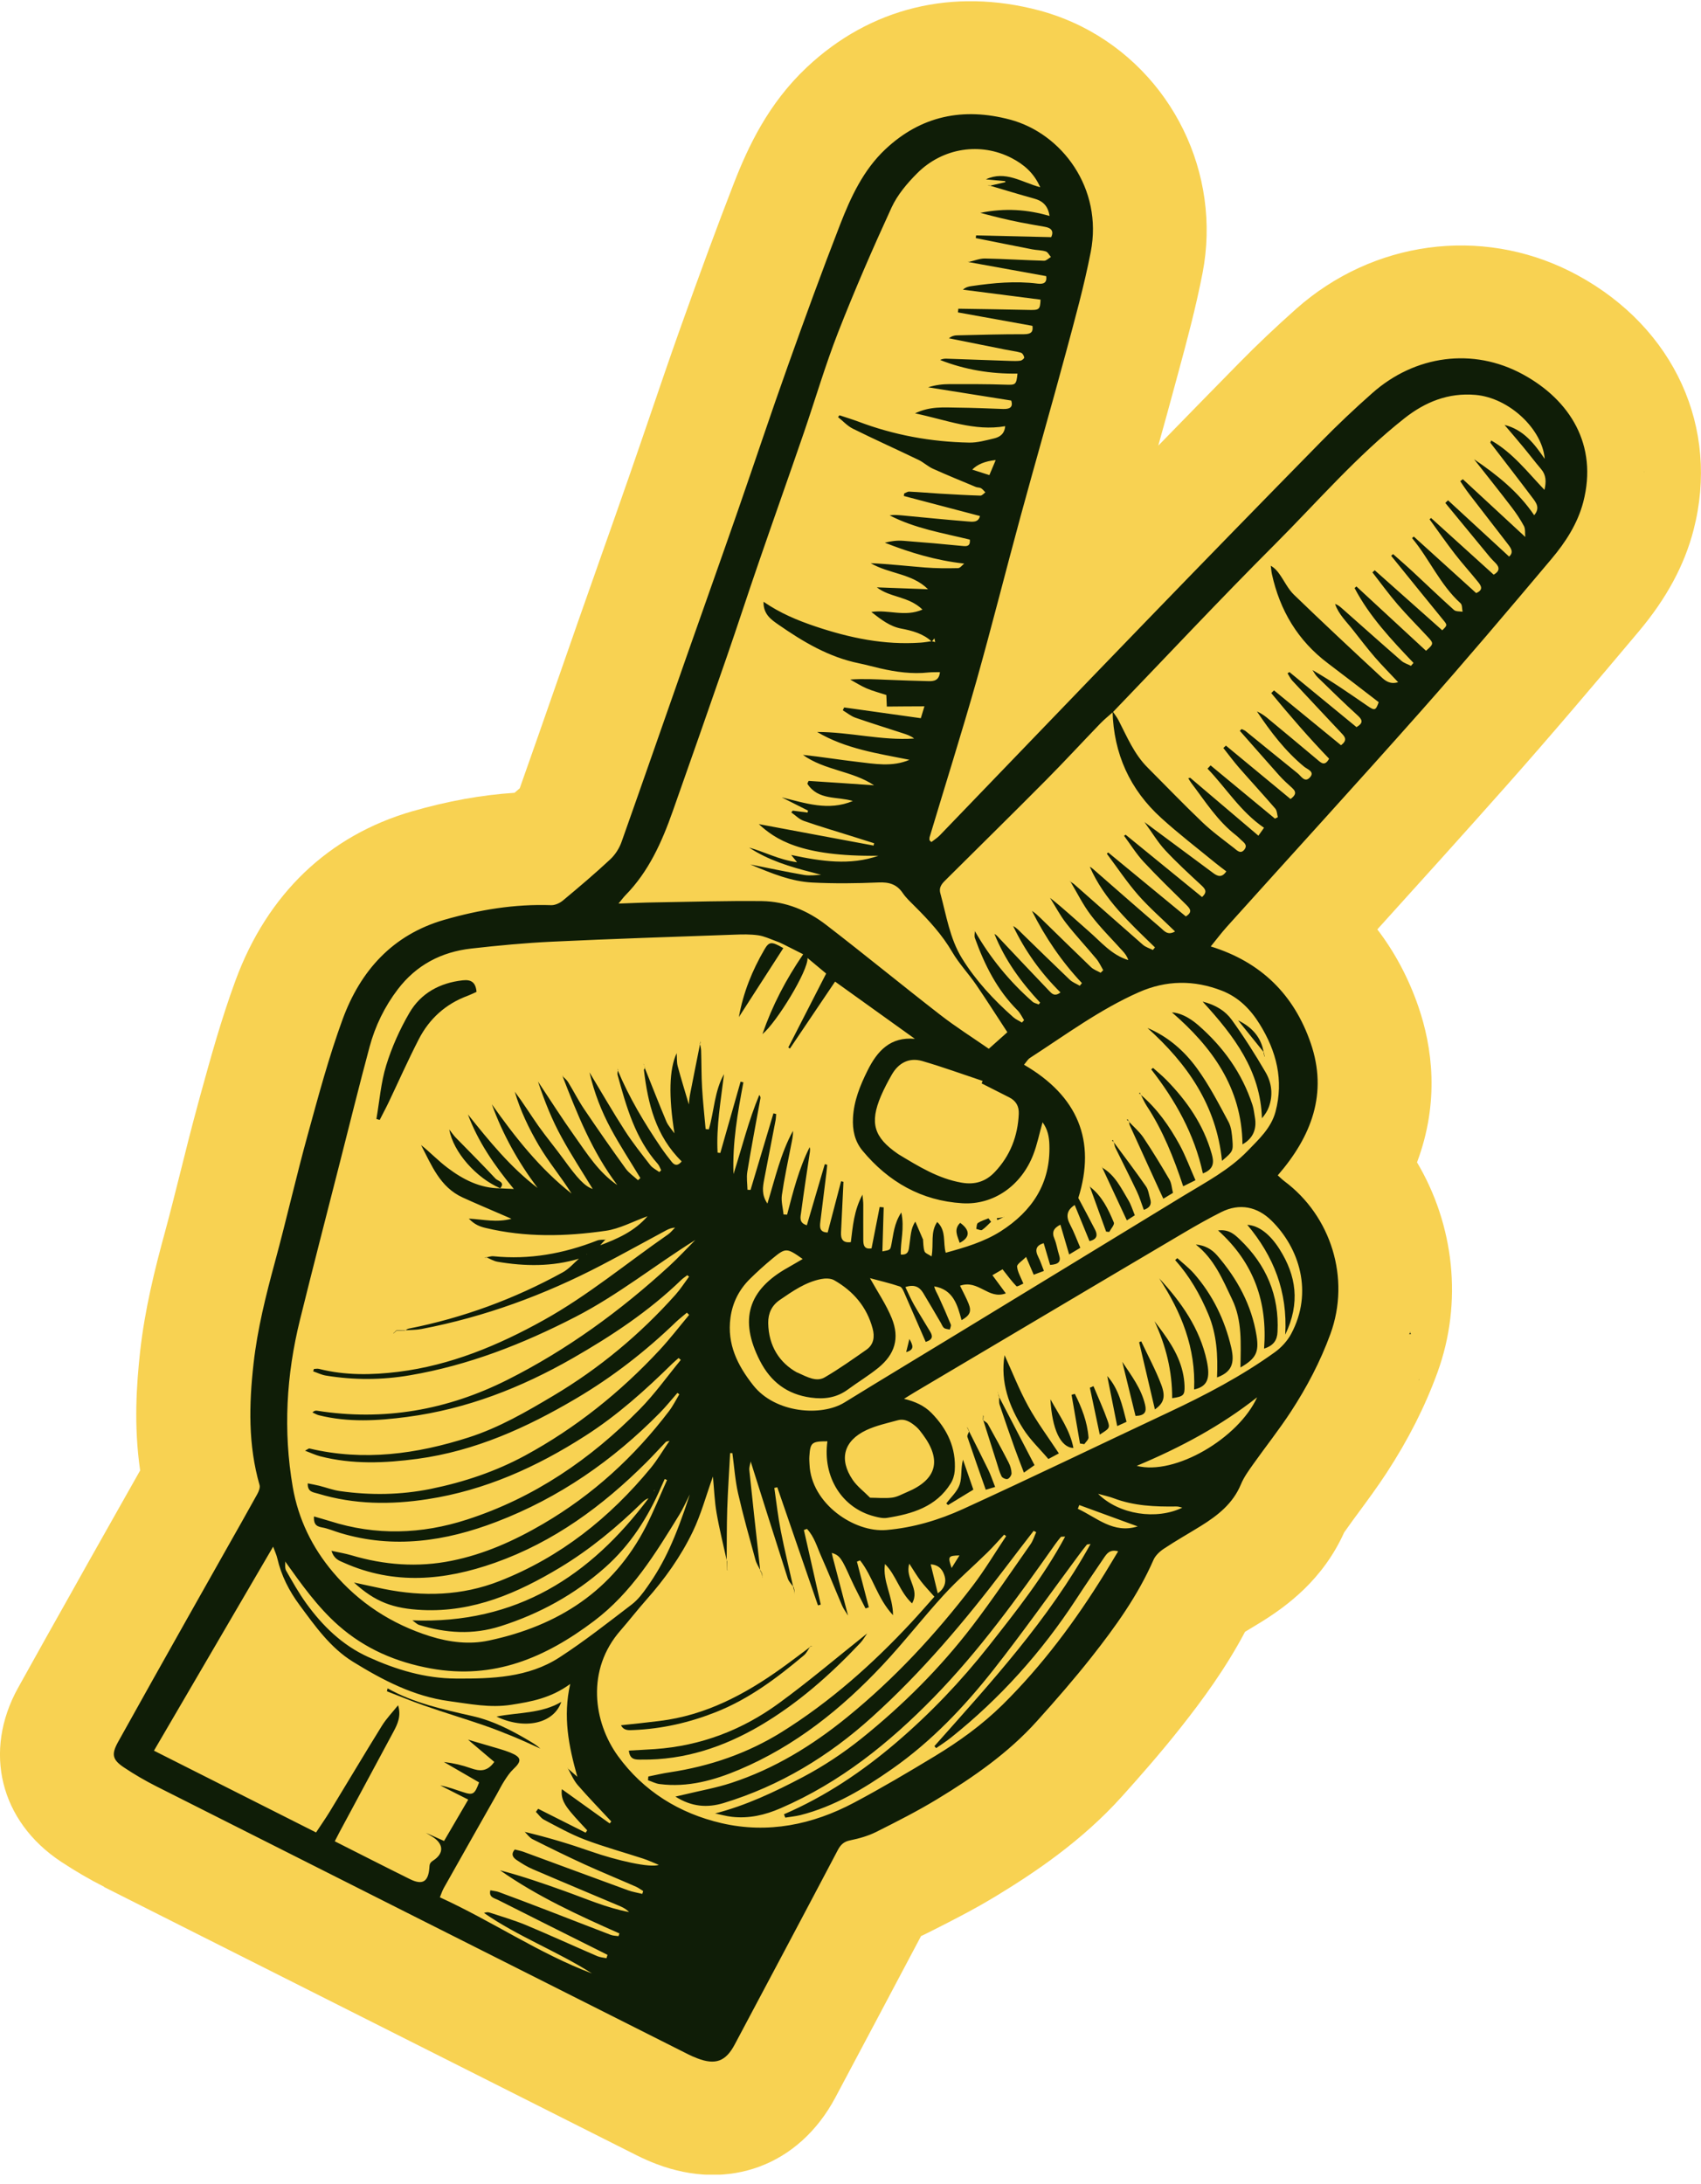 <svg width="162" height="208" viewBox="0 0 162 208" fill="none" xmlns="http://www.w3.org/2000/svg">
<g clip-path="url(#clip0_4079_1643)">
<path d="M9.918 179.702C8.548 179.012 7.171 178.207 5.824 177.319C0.008 173.478 -1.638 166.814 1.722 160.749C3.467 157.599 5.25 154.426 6.98 151.352L8.288 149.014C9.138 147.496 9.995 145.986 10.852 144.467C10.852 144.467 13.14 140.422 13.347 140.05C12.727 135.769 13.002 131.844 13.347 128.702C13.798 124.679 14.74 120.891 15.696 117.4C16.201 115.54 16.668 113.673 17.166 111.692C17.694 109.566 18.245 107.373 18.849 105.164L19.071 104.344C20.051 100.784 21.061 97.103 22.431 93.376C25.462 85.148 31.278 79.576 39.26 77.269C42.635 76.297 45.849 75.713 49.002 75.508C49.171 75.364 49.339 75.219 49.5 75.075C50.694 71.698 51.888 68.282 53.043 64.965C53.717 63.029 54.398 61.086 55.071 59.15C55.776 57.139 56.487 55.135 57.191 53.124C58.133 50.467 59.066 47.818 59.992 45.154C60.635 43.309 61.263 41.457 61.898 39.612C62.824 36.903 63.773 34.109 64.76 31.339C66.758 25.737 68.334 21.471 69.872 17.509C71.25 13.964 73.156 9.881 76.837 6.412C82.883 0.726 90.75 -1.194 98.992 1C100.378 1.372 101.732 1.888 103.025 2.533C111.635 6.875 116.365 16.53 114.528 26.01C113.885 29.32 113.043 32.447 112.224 35.468L111.98 36.371C111.436 38.398 110.87 40.44 110.311 42.444C112.906 39.779 115.485 37.146 118.041 34.542C119.709 32.842 121.531 31.119 123.451 29.411C130.753 22.936 141.008 21.547 149.579 25.866C149.809 25.98 150.031 26.101 150.26 26.223C159.482 31.248 163.806 40.774 161.288 50.49C160.416 53.845 158.709 57.002 156.077 60.137C151.883 65.124 147.758 69.997 143.449 74.855C139.378 79.447 135.207 84.055 131.173 88.518C132.826 90.674 134.143 93.141 135.084 95.873C136.4 99.699 137.128 104.913 134.954 110.705C138.482 116.648 139.339 124.019 136.898 130.721C135.712 133.977 134.128 137.105 132.054 140.285C131.181 141.621 130.27 142.851 129.474 143.936C129.038 144.528 128.625 145.082 128.25 145.621C128.25 145.621 128.066 145.879 128.013 145.955C125.985 150.456 122.556 152.969 120.107 154.487C119.64 154.775 119.166 155.064 118.691 155.345C118.653 155.367 118.615 155.39 118.577 155.413C116.724 158.92 114.505 161.926 112.492 164.476C110.518 166.981 108.451 169.319 106.867 171.08C103.01 175.376 98.457 178.397 94.928 180.545C92.747 181.873 90.559 182.982 88.324 184.105C88.125 184.204 87.926 184.302 87.719 184.393C85.033 189.471 82.324 194.572 79.561 199.764C76.11 206.246 69.421 208.736 62.51 206.102C61.875 205.859 61.232 205.578 60.605 205.26L57.452 203.673C44.051 196.925 30.651 190.177 17.25 183.422L9.918 179.725V179.702Z" fill="#F8D252"/>
<path d="M88.691 80.206C88.959 79.994 89.258 79.812 89.495 79.569C96.023 72.798 102.528 66.012 109.072 59.249C114.635 53.495 120.222 47.765 125.824 42.057C127.385 40.463 129.015 38.922 130.691 37.442C134.755 33.836 140.281 33.062 145.041 35.658C149.526 38.102 152.197 42.383 150.788 47.81C150.253 49.867 149.105 51.636 147.758 53.237C143.656 58.111 139.538 62.976 135.314 67.743C129.199 74.643 122.977 81.444 116.816 88.298C116.319 88.852 115.867 89.459 115.309 90.142C120.13 91.63 123.253 94.765 124.829 99.35C126.475 104.132 124.913 108.223 121.691 111.942C121.913 112.14 122.105 112.337 122.327 112.504C126.75 115.798 128.648 121.734 126.704 127.055C125.748 129.674 124.462 132.118 122.947 134.44C121.829 136.156 120.551 137.765 119.365 139.435C118.929 140.05 118.469 140.68 118.186 141.363C117.429 143.2 115.975 144.338 114.36 145.34C113.197 146.061 111.995 146.737 110.855 147.496C110.449 147.762 110.036 148.149 109.852 148.574C108.367 151.967 106.225 154.942 103.952 157.827C102.306 159.914 100.554 161.926 98.77 163.907C96.046 166.943 92.725 169.25 89.258 171.353C87.383 172.492 85.408 173.493 83.441 174.48C82.676 174.86 81.819 175.103 80.969 175.277C80.357 175.399 80.059 175.695 79.783 176.218C76.531 182.397 73.248 188.561 69.972 194.724C69.115 196.341 68.135 196.698 66.406 196.037C66.1 195.923 65.801 195.787 65.51 195.642C48.62 187.134 31.722 178.632 14.839 170.108C13.806 169.584 12.804 169 11.847 168.362C10.707 167.611 10.584 167.11 11.235 165.926C13.401 162.024 15.589 158.138 17.778 154.244C19.01 152.05 20.25 149.857 21.49 147.663C22.5 145.879 23.51 144.096 24.505 142.297C24.643 142.046 24.788 141.689 24.72 141.439C23.625 137.628 23.709 133.772 24.145 129.894C24.513 126.599 25.316 123.396 26.181 120.208C27.283 116.155 28.209 112.048 29.327 108.003C30.337 104.337 31.324 100.64 32.633 97.073C34.324 92.473 37.37 89.034 42.306 87.607C45.628 86.651 49.003 86.089 52.477 86.21C52.86 86.226 53.319 86.013 53.625 85.755C55.148 84.487 56.663 83.205 58.11 81.854C58.592 81.406 58.99 80.783 59.204 80.161C61.27 74.339 63.291 68.502 65.334 62.68C66.972 58.004 68.64 53.344 70.263 48.668C71.855 44.091 73.378 39.483 75.008 34.922C76.623 30.39 78.268 25.866 80.013 21.38C81.031 18.769 82.217 16.196 84.322 14.215C87.719 11.019 91.737 10.207 96.191 11.391C101.128 12.704 105.054 17.942 103.883 23.984C103.255 27.217 102.367 30.413 101.51 33.601C100.11 38.8 98.617 43.969 97.202 49.161C95.778 54.391 94.462 59.644 92.992 64.859C91.584 69.83 90.023 74.764 88.538 79.721C88.508 79.812 88.523 79.918 88.523 80.024L88.707 80.206H88.691ZM55.883 119.442C55.768 119.563 55.661 119.685 55.546 119.806C55.424 119.829 55.309 119.852 55.186 119.867C52.607 120.649 49.998 120.618 47.373 120.17C46.998 120.102 46.645 119.882 46.286 119.73V119.76C46.523 119.722 46.76 119.624 46.99 119.647C50.419 119.996 53.686 119.396 56.87 118.151C57.115 118.053 57.406 118.091 57.681 118.06V118.03C57.49 118.242 57.291 118.455 57.1 118.667L57.038 118.652L57.084 118.629C58.799 117.999 60.444 117.263 61.669 115.836C60.291 116.33 59.02 117.035 57.674 117.225C53.87 117.772 50.036 117.863 46.248 116.952C45.704 116.823 45.207 116.641 44.648 116.064C46.094 116.147 47.296 116.459 48.712 116.079C48.245 115.874 47.992 115.76 47.732 115.654C46.508 115.123 45.276 114.606 44.066 114.052C41.893 113.058 41.105 110.978 40.102 109.058C40.975 109.749 41.74 110.561 42.62 111.221C44.097 112.337 45.719 113.179 47.656 113.179H47.617C47.962 113.202 48.306 113.217 48.934 113.24C47.036 110.933 45.52 108.709 44.564 106.143C46.577 108.656 48.597 111.16 51.199 113.142C49.355 110.682 47.885 108.056 46.844 105.179C49.056 108.306 51.406 111.297 54.436 113.68C53.449 112.102 52.248 110.675 51.314 109.088C50.373 107.479 49.554 105.779 49.026 103.972C49.829 105.042 50.526 106.166 51.283 107.244C52.056 108.329 52.913 109.354 53.694 110.432C55.003 112.238 55.684 112.982 56.449 113.24C55.424 111.555 54.39 109.976 53.487 108.322C52.577 106.674 51.88 104.921 51.237 103.008C52.447 104.83 53.533 106.538 54.712 108.193C55.906 109.87 57 111.646 58.791 112.868C56.395 109.695 54.964 106.082 53.556 102.447V102.484C53.748 102.674 53.969 102.834 54.1 103.054C54.628 103.911 55.079 104.815 55.638 105.642C56.924 107.547 58.24 109.437 59.587 111.297C59.893 111.722 60.367 112.041 60.765 112.405L60.987 112.2C60.046 110.637 59.036 109.103 58.171 107.494C57.276 105.832 56.587 104.063 56.143 102.135C57.291 104.041 58.355 105.893 59.51 107.684C60.245 108.83 61.102 109.9 61.936 110.978C62.151 111.251 62.503 111.418 62.794 111.631C62.855 111.57 62.908 111.517 62.969 111.456C62.862 111.259 62.794 111.024 62.648 110.857C60.49 108.428 59.656 105.407 58.822 102.393C58.776 102.234 58.837 102.052 58.852 101.877L58.814 101.892C59.908 104.519 61.362 106.948 62.954 109.293C63.276 109.764 63.628 110.227 63.987 110.675C64.316 111.077 64.615 110.986 64.921 110.614C62.441 108.177 61.707 105.111 61.324 101.9C61.324 101.847 61.393 101.779 61.431 101.718H61.408C62.089 103.411 62.748 105.111 63.459 106.803C63.635 107.221 63.972 107.57 64.24 107.95V108.018V107.972C63.666 104.42 63.727 101.817 64.447 100.306C64.477 100.754 64.447 101.156 64.538 101.528C64.875 102.788 65.265 104.033 65.633 105.285C65.633 105.308 65.633 105.331 65.64 105.354L65.594 105.293C65.633 104.944 65.648 104.587 65.717 104.245C66.031 102.606 66.367 100.974 66.689 99.342H66.651C66.697 99.593 66.765 99.828 66.773 100.063C66.811 101.247 66.796 102.431 66.865 103.615C66.941 104.921 67.087 106.227 67.202 107.532C67.301 107.54 67.401 107.555 67.508 107.563C68.02 105.817 68.036 103.927 68.954 102.302C68.656 104.8 68.204 107.266 68.342 109.779C68.426 109.787 68.51 109.802 68.602 109.809C69.245 107.547 69.888 105.285 70.531 103.023C70.623 103.046 70.707 103.069 70.799 103.084C70.255 105.969 69.742 108.86 69.857 111.821C70.668 109.293 71.288 106.728 72.314 104.283C72.406 104.405 72.444 104.511 72.421 104.61C72 106.94 71.556 109.263 71.174 111.593C71.082 112.155 71.174 112.739 71.189 113.316C71.288 113.316 71.388 113.324 71.48 113.331C72.207 110.902 72.934 108.466 73.661 106.037C73.745 106.06 73.837 106.082 73.921 106.105C73.898 106.31 73.898 106.523 73.86 106.72C73.5 108.587 73.14 110.454 72.781 112.322C72.643 113.058 72.513 113.787 73.087 114.629C73.829 112.193 74.357 109.84 75.52 107.707C75.543 108.185 75.429 108.618 75.344 109.065C75.038 110.652 74.694 112.231 74.464 113.825C74.38 114.417 74.564 115.054 74.625 115.669C74.74 115.669 74.855 115.684 74.962 115.684C75.536 113.491 76.087 111.289 77.112 109.255C77.158 109.415 77.151 109.551 77.135 109.695C76.852 111.608 76.554 113.521 76.301 115.441C76.248 115.874 76.041 116.466 76.844 116.694C77.418 114.736 77.985 112.808 78.551 110.88C78.628 110.895 78.704 110.918 78.781 110.933C78.758 111.168 78.742 111.411 78.712 111.646C78.52 113.21 78.329 114.781 78.13 116.345C78.061 116.876 78.046 117.369 78.827 117.385C79.255 115.745 79.676 114.128 80.105 112.504C80.181 112.519 80.25 112.542 80.327 112.557C80.327 112.694 80.319 112.83 80.311 112.967C80.242 114.439 80.166 115.904 80.097 117.377C80.066 118.007 80.273 118.402 81.031 118.303C81.222 116.793 81.322 115.312 82.14 113.779C82.179 114.235 82.217 114.477 82.217 114.72C82.217 115.829 82.209 116.944 82.217 118.053C82.217 118.531 82.27 119.024 83.005 118.895C83.265 117.574 83.518 116.261 83.778 114.956C83.908 114.971 84.031 114.978 84.161 114.994C84.123 116.383 84.077 117.772 84.038 119.184C84.804 119.047 84.788 119.047 84.895 118.523C85.094 117.567 85.133 116.557 85.837 115.479C86.166 116.967 85.745 118.22 85.791 119.487C86.572 119.548 86.541 119.009 86.61 118.569C86.732 117.794 86.725 116.982 87.176 116.352C87.429 116.937 87.666 117.491 87.903 118.045L87.873 118.007H87.903C87.941 118.402 87.926 118.812 88.049 119.176C88.11 119.366 88.431 119.464 88.722 119.662C88.944 118.455 88.584 117.369 89.258 116.383C90.145 117.218 89.793 118.318 90.069 119.313C91.906 118.812 93.712 118.28 95.304 117.271C98.304 115.358 100.064 112.701 99.941 109.035C99.918 108.299 99.796 107.578 99.291 106.887C98.977 107.995 98.778 109.02 98.403 109.976C97.286 112.876 94.661 114.789 91.638 114.599C87.765 114.364 84.612 112.565 82.148 109.597C81.398 108.693 81.176 107.623 81.237 106.462C81.322 104.845 81.911 103.388 82.623 101.961C83.549 100.093 84.796 98.727 87.13 98.94C87.145 98.94 87.168 98.887 87.13 98.94C84.605 97.126 82.072 95.311 79.531 93.49C78.123 95.577 76.676 97.725 75.23 99.866C75.176 99.828 75.123 99.797 75.077 99.76C76.255 97.467 77.426 95.175 78.681 92.723C78.207 92.328 77.625 91.843 76.906 91.243C76.982 92.442 73.967 97.376 72.612 98.492C73.554 95.759 74.839 93.308 76.492 90.886C75.834 90.552 75.268 90.264 74.702 89.983C74.449 89.854 74.189 89.733 73.921 89.641C73.355 89.436 72.796 89.163 72.214 89.08C71.464 88.973 70.699 88.989 69.941 89.019C64.148 89.224 58.362 89.414 52.577 89.687C50.013 89.808 47.449 90.051 44.893 90.34C42.038 90.659 39.658 91.903 37.89 94.218C36.628 95.873 35.732 97.718 35.197 99.706C34.209 103.38 33.299 107.077 32.357 110.766C31.087 115.745 29.801 120.717 28.569 125.704C27.268 130.956 26.962 136.262 27.88 141.621C28.408 144.68 29.732 147.39 31.707 149.728C34.171 152.65 37.286 154.684 40.982 155.846C42.834 156.422 44.732 156.643 46.561 156.248C53.158 154.851 58.393 151.496 61.523 145.378C62.258 143.936 62.862 142.433 63.528 140.961C63.452 140.93 63.375 140.892 63.306 140.862C63.191 141.12 63.069 141.378 62.954 141.644C61.699 144.551 60 147.185 57.62 149.295C54.727 151.861 51.398 153.697 47.671 154.882C45.023 155.724 42.467 155.55 39.888 154.753C39.727 154.699 39.597 154.555 39.276 154.327C49.194 154.699 56.227 150.092 61.768 142.699C61.538 142.76 61.355 142.911 61.186 143.071C58.783 145.424 56.197 147.572 53.311 149.31C49.301 151.716 45.1 153.561 40.24 153.341C37.454 153.212 35.725 152.574 33.712 150.722C34.669 150.927 35.617 151.139 36.574 151.337C40.309 152.088 43.99 151.99 47.572 150.585C53.373 148.308 58.064 144.559 61.982 139.807C62.602 139.048 63.1 138.19 63.765 137.226C63.49 137.302 63.444 137.302 63.421 137.325C62.801 137.978 62.189 138.646 61.554 139.283C57.398 143.428 52.76 146.851 47.143 148.84C42.337 150.54 37.554 150.98 32.755 148.84C32.296 148.635 31.822 148.506 31.569 147.701C32.319 147.868 32.901 147.959 33.459 148.126C36.605 149.06 39.781 149.303 43.01 148.65C46.133 148.02 48.957 146.752 51.712 145.143C56.48 142.357 60.413 138.737 63.719 134.395C64.094 133.901 64.378 133.325 64.699 132.793C64.638 132.748 64.577 132.71 64.515 132.664C63.957 133.302 63.429 133.962 62.839 134.562C58.378 139.093 53.25 142.661 47.273 144.946C42.436 146.798 37.492 147.542 32.395 146.001C31.806 145.826 31.232 145.568 30.635 145.469C29.985 145.356 29.878 145.006 29.901 144.429C30.467 144.596 30.949 144.726 31.431 144.877C35.786 146.266 40.133 146.13 44.457 144.733C50.87 142.661 56.25 138.972 60.919 134.228C62.35 132.778 63.536 131.101 64.837 129.522C64.768 129.461 64.699 129.4 64.63 129.34C64.431 129.514 64.225 129.689 64.033 129.871C61.462 132.399 58.791 134.805 55.722 136.763C51.107 139.723 46.194 141.94 40.73 142.782C37.225 143.329 33.727 143.299 30.299 142.259C29.862 142.122 29.273 142.13 29.311 141.279C29.725 141.363 30.069 141.424 30.406 141.507C31.072 141.674 31.722 141.925 32.395 142.016C35.281 142.426 38.151 142.388 41.036 141.803C44.189 141.158 47.204 140.148 50.005 138.63C54.842 136.004 59.082 132.596 62.816 128.581C63.811 127.51 64.699 126.349 65.633 125.233L65.418 125.021C65.074 125.317 64.714 125.59 64.385 125.901C61.492 128.694 58.339 131.146 54.865 133.196C50.158 135.974 45.253 138.198 39.758 138.942C36.643 139.359 33.559 139.488 30.49 138.699C30.046 138.585 29.625 138.38 29.051 138.167C29.342 138.016 29.411 137.94 29.464 137.955C34.638 139.184 39.666 138.494 44.64 136.9C47.533 135.974 50.12 134.463 52.699 132.93C57.077 130.326 60.949 127.1 64.332 123.313C64.806 122.781 65.197 122.167 65.625 121.59C65.572 121.544 65.51 121.499 65.457 121.453C65.265 121.605 65.051 121.734 64.875 121.909C61.791 124.892 58.255 127.229 54.536 129.362C49.615 132.178 44.434 134.205 38.786 134.949C35.977 135.321 33.161 135.488 30.367 134.79C30.153 134.736 29.962 134.615 29.755 134.524C29.924 134.357 30.054 134.342 30.184 134.357C36.551 135.366 42.589 134.296 48.306 131.427C54 128.565 59.089 124.846 63.765 120.557C64.615 119.776 65.403 118.918 66.222 118.098C62.365 120.504 58.86 123.336 54.819 125.415C49.799 128.004 44.61 130.038 39.023 130.987C36.36 131.442 33.689 131.45 31.026 131.01C30.612 130.941 30.222 130.744 29.824 130.607C29.847 130.531 29.87 130.455 29.901 130.38C30.069 130.38 30.245 130.334 30.398 130.38C32.893 131.01 35.434 130.964 37.952 130.653C42.911 130.03 47.441 128.148 51.773 125.734C55.99 123.389 59.686 120.299 63.628 117.567C63.88 117.392 64.072 117.134 64.293 116.922C63.964 116.937 63.704 117.043 63.459 117.172C61.393 118.28 59.342 119.419 57.268 120.504C51.85 123.328 46.163 125.423 40.14 126.577C39.628 126.675 39.084 126.66 38.564 126.698V126.728C38.694 126.66 38.801 126.561 38.931 126.539C44.105 125.514 48.987 123.715 53.594 121.18C54.191 120.853 54.658 120.292 55.186 119.836C55.309 119.814 55.431 119.791 55.554 119.768C55.661 119.662 55.76 119.548 55.867 119.442C55.883 119.457 55.906 119.472 55.921 119.495C55.921 119.48 55.906 119.457 55.898 119.442H55.883ZM112.638 143.602C112.439 143.557 112.232 143.473 112.033 143.481C110.005 143.511 108 143.428 106.072 142.699C105.635 142.532 105.168 142.441 104.579 142.274C106.577 144.262 110.151 144.794 112.63 143.579C112.63 143.587 112.63 143.602 112.638 143.61V143.602ZM27.153 148.68C27.153 148.68 27.115 148.68 27.1 148.68C27.122 148.688 27.145 148.695 27.161 148.711C27.184 149.007 27.115 149.348 27.245 149.583C27.85 150.639 28.447 151.709 29.158 152.696C30.72 154.851 32.579 156.681 35.059 157.812C37.714 159.018 40.454 159.853 43.416 159.869C46.852 159.891 50.288 159.785 53.265 157.865C55.653 156.316 57.895 154.548 60.161 152.817C60.75 152.369 61.225 151.739 61.653 151.124C63.276 148.832 64.339 146.494 65.702 142.327C65.288 143.132 65.036 143.724 64.691 144.278C62.411 147.982 60.161 151.678 56.572 154.388C51.949 157.872 47.044 159.99 41.051 158.912C37.707 158.305 34.76 157.037 32.235 154.813C30.222 153.037 28.684 150.851 27.138 148.688L27.153 148.68ZM101.924 83.964C102.046 84.04 102.176 84.108 102.283 84.199C104.472 86.127 106.653 88.063 108.85 89.983C109.11 90.211 109.477 90.317 109.799 90.476C109.867 90.393 109.929 90.309 109.998 90.233C107.617 87.918 105.146 85.672 103.791 82.552C103.952 82.628 104.074 82.749 104.204 82.856C106.324 84.708 108.429 86.56 110.564 88.389C110.885 88.67 111.207 89.118 111.911 88.715C110.702 87.531 109.469 86.461 108.398 85.246C107.319 84.009 106.401 82.628 105.413 81.307C105.459 81.269 105.505 81.231 105.543 81.193C108.008 83.22 110.472 85.254 112.936 87.281C113.617 86.856 113.342 86.537 112.959 86.157C111.597 84.814 110.227 83.486 108.926 82.089C108.222 81.33 107.671 80.434 107.051 79.599C107.105 79.569 107.158 79.531 107.204 79.501C109.623 81.474 112.041 83.448 114.482 85.436C114.972 84.988 114.834 84.708 114.452 84.351C113.265 83.25 112.064 82.15 110.962 80.966C110.265 80.214 109.737 79.311 108.995 78.294C111.329 80.024 113.441 81.588 115.554 83.159C115.975 83.47 116.373 83.615 116.793 82.992C116.441 82.719 116.097 82.476 115.768 82.203C114.038 80.783 112.263 79.425 110.61 77.922C107.602 75.204 106.064 71.781 105.957 67.735C106.156 68.031 106.378 68.312 106.538 68.623C107.342 70.187 108.015 71.826 109.301 73.109C111.031 74.84 112.73 76.616 114.498 78.301C115.431 79.197 116.495 79.963 117.513 80.76C117.804 80.988 118.156 81.391 118.523 80.905C118.867 80.449 118.401 80.206 118.133 79.933C118.01 79.804 117.873 79.683 117.735 79.569C115.959 78.203 114.788 76.328 113.464 74.582C113.357 74.438 113.265 74.278 113.166 74.119C113.227 74.104 113.296 74.096 113.357 74.081C115.485 75.887 117.62 77.702 119.847 79.592C120.038 79.318 120.199 79.091 120.383 78.84C118.117 77.284 116.778 75.052 115.003 73.208C115.102 73.102 115.202 73.003 115.293 72.897C117.337 74.59 119.38 76.275 121.424 77.967C121.515 77.922 121.607 77.876 121.699 77.831C121.623 77.557 121.623 77.208 121.454 77.011C120.329 75.705 119.151 74.43 118.018 73.132C117.49 72.525 117.008 71.872 116.51 71.242C116.594 71.166 116.671 71.09 116.755 71.014C118.791 72.699 120.834 74.385 122.908 76.1C123.337 75.774 123.543 75.485 123.077 75.06C122.648 74.673 122.219 74.286 121.837 73.861C120.574 72.449 119.334 71.022 118.079 69.603C118.133 69.549 118.194 69.489 118.248 69.436C118.37 69.496 118.515 69.542 118.623 69.625C120.276 70.961 121.921 72.32 123.582 73.648C123.911 73.906 124.248 74.567 124.73 74.066C125.273 73.504 124.508 73.269 124.209 73.026C122.396 71.531 121.003 69.694 119.709 67.758C120.046 67.91 120.344 68.1 120.62 68.32C122.235 69.656 123.842 70.992 125.441 72.335C125.816 72.654 126.168 73.018 126.582 72.259C124.661 70.263 122.839 68.16 121.072 66.012C121.156 65.929 121.248 65.845 121.332 65.754C123.467 67.5 125.594 69.238 127.714 70.976C128.434 70.445 128.005 70.088 127.653 69.716C126.123 68.092 124.6 66.46 123.077 64.828C122.893 64.623 122.771 64.365 122.625 64.13C122.686 64.092 122.74 64.046 122.801 64.008C124.936 65.762 127.072 67.515 129.191 69.253C129.819 68.881 129.796 68.593 129.314 68.153C128.013 66.969 126.75 65.731 125.487 64.502C125.288 64.312 125.158 64.046 124.998 63.819C126.834 64.874 128.518 66.05 130.209 67.212C130.936 67.713 131.021 67.674 131.304 66.877C129.674 65.625 128.082 64.388 126.467 63.173C123.597 61.01 121.89 58.133 121.133 54.672C121.079 54.414 121.064 54.148 121.026 53.883C121.416 54.11 121.661 54.399 121.875 54.71C122.327 55.355 122.679 56.107 123.237 56.646C125.985 59.302 128.771 61.906 131.572 64.502C131.931 64.836 132.39 65.208 133.156 64.972C132.36 64.122 131.61 63.371 130.921 62.574C130.217 61.754 129.559 60.896 128.893 60.046C128.265 59.234 127.485 58.52 127.148 57.519C127.424 57.61 127.615 57.776 127.799 57.936C129.689 59.606 131.572 61.291 133.477 62.946C133.722 63.158 134.074 63.257 134.38 63.416L134.617 63.135C132.513 60.927 130.424 58.71 129.008 56.008C129.069 55.955 129.123 55.909 129.184 55.856C131.396 57.898 133.607 59.94 135.811 61.982C136.546 61.337 136.554 61.276 135.987 60.669C135.031 59.636 134.036 58.642 133.117 57.579C132.268 56.592 131.503 55.537 130.707 54.513C130.783 54.444 130.852 54.384 130.929 54.315C133.072 56.221 135.214 58.126 137.357 60.031C137.878 59.522 137.855 59.538 137.373 58.953C135.735 56.949 134.112 54.938 132.49 52.934C132.551 52.881 132.612 52.828 132.674 52.774C133.316 53.344 133.967 53.905 134.594 54.49C135.888 55.689 137.158 56.919 138.475 58.095C138.651 58.255 139.01 58.217 139.293 58.262C139.232 57.989 139.271 57.61 139.102 57.458C137.143 55.682 136.133 53.237 134.48 51.249C134.533 51.203 134.594 51.15 134.648 51.105C136.638 52.904 138.62 54.702 140.587 56.486C141.329 56.167 141.038 55.765 140.771 55.431C140.051 54.535 139.271 53.678 138.566 52.767C137.732 51.689 136.952 50.566 136.148 49.457C136.194 49.419 136.248 49.374 136.293 49.336C138.276 51.135 140.265 52.926 142.255 54.733C142.783 54.437 142.875 54.072 142.431 53.624C142.255 53.442 142.072 53.268 141.911 53.078C140.487 51.355 139.072 49.624 137.648 47.901C137.732 47.818 137.824 47.734 137.908 47.651C139.844 49.435 141.773 51.211 143.725 53.01C144.184 52.6 143.901 52.205 143.61 51.826C142.515 50.399 141.406 48.979 140.311 47.552C140.089 47.264 139.867 46.983 139.661 46.694C139.454 46.414 139.271 46.118 139.072 45.829C139.156 45.768 139.232 45.7 139.316 45.639C141.26 47.438 143.197 49.23 145.263 51.142C145.225 50.778 145.286 50.391 145.14 50.11C144.804 49.48 144.398 48.873 143.962 48.304C142.791 46.77 141.582 45.26 140.388 43.742C142.554 45.214 144.589 46.824 146.112 49.07C146.709 48.372 146.288 47.856 145.936 47.393C144.62 45.639 143.273 43.909 141.941 42.17C141.926 42.148 141.98 42.072 142.018 41.95C144.069 43.119 145.462 44.949 147.092 46.657C147.268 45.882 147.26 45.252 146.771 44.675C146.189 43.992 145.646 43.271 145.072 42.58C144.482 41.867 143.885 41.169 143.288 40.47C145.117 40.926 146.143 42.284 147.115 43.704C146.901 40.918 143.771 37.889 140.51 37.609C137.931 37.389 135.735 38.284 133.776 39.825C129.222 43.415 125.457 47.803 121.385 51.879C116.166 57.101 111.123 62.49 106.003 67.811C105.605 68.168 105.176 68.51 104.809 68.889C103.087 70.673 101.403 72.502 99.658 74.263C96.52 77.428 93.337 80.556 90.176 83.698C89.786 84.085 89.38 84.434 89.556 85.079C90.13 87.182 90.452 89.383 91.623 91.281C92.939 93.406 94.63 95.22 96.498 96.875C96.735 97.088 97.049 97.217 97.324 97.391C97.393 97.315 97.462 97.24 97.531 97.164C97.332 96.852 97.171 96.496 96.918 96.237C94.959 94.287 93.765 91.888 92.847 89.338C92.778 89.14 92.847 88.897 92.847 88.67H92.839C94.293 91.213 96.123 93.459 98.334 95.403C98.487 95.539 98.725 95.577 98.924 95.668C98.969 95.608 99.015 95.554 99.061 95.494C97.24 93.543 95.694 91.425 94.707 88.943C94.929 89.064 95.074 89.254 95.227 89.421C96.781 91.068 98.334 92.716 99.903 94.355C100.156 94.613 100.424 94.962 100.998 94.522C99.1 92.64 97.615 90.552 96.49 88.199C96.827 88.374 97.056 88.632 97.301 88.875C98.824 90.355 100.339 91.843 101.878 93.308C102.138 93.558 102.513 93.695 102.834 93.885L103.041 93.634C101.105 91.577 99.543 89.269 98.281 86.757C98.594 86.954 98.847 87.197 99.1 87.44C100.699 88.996 102.291 90.567 103.898 92.108C104.151 92.351 104.51 92.473 104.824 92.647C104.908 92.564 104.985 92.488 105.069 92.404C104.855 92.04 104.679 91.638 104.411 91.319C103.469 90.18 102.452 89.103 101.549 87.941C100.959 87.19 100.515 86.324 100.003 85.512C101.296 86.529 102.452 87.615 103.646 88.655C104.832 89.679 105.85 90.954 107.457 91.44C107.342 91.076 107.135 90.81 106.906 90.56C105.896 89.436 104.809 88.366 103.898 87.167C103.148 86.188 102.597 85.057 101.962 83.987L101.924 84.002V83.964ZM72.436 149.599C72.268 149.257 72.046 148.923 71.947 148.559C71.373 146.456 70.776 144.354 70.293 142.228C70.01 140.976 69.926 139.678 69.75 138.395H69.536C69.444 140.156 69.322 141.925 69.26 143.701C69.207 145.371 69.222 147.041 69.207 148.718H69.237C68.901 147.185 68.518 145.667 68.25 144.126C68.051 142.995 68.013 141.841 67.898 140.627C67.24 142.464 66.765 144.247 65.977 145.879C64.837 148.247 63.306 150.396 61.546 152.377C60.712 153.318 59.939 154.32 59.112 155.269C55.799 159.034 56.51 164.013 58.852 167.246C61.286 170.601 64.714 172.719 68.732 173.645C73.133 174.662 77.38 173.789 81.329 171.694C83.947 170.305 86.495 168.795 89.028 167.262C91.347 165.857 93.536 164.279 95.48 162.366C99.276 158.616 102.421 154.381 105.207 149.872C105.628 149.189 106.033 148.506 106.492 147.747C105.674 147.534 105.398 147.989 105.123 148.392C104.235 149.705 103.339 151.01 102.475 152.339C99.199 157.348 95.25 161.759 90.559 165.501C90.115 165.857 89.625 166.169 89.158 166.495C89.105 166.434 89.043 166.374 88.99 166.305C94.37 160.248 99.857 154.282 103.86 147.056C103.63 147.094 103.538 147.079 103.508 147.117C103.24 147.451 102.972 147.792 102.719 148.141C100.018 151.785 97.401 155.489 94.6 159.049C91.806 162.594 88.699 165.857 84.972 168.469C82.27 170.359 79.462 172.059 76.209 172.879C75.742 172.992 75.26 173.038 74.786 173.114C74.748 173.008 74.702 172.901 74.663 172.795C78.605 171.095 82.11 168.734 85.339 165.979C88.584 163.208 91.523 160.127 94.156 156.787C96.758 153.477 99.39 150.183 101.441 146.35C101.166 146.365 101.066 146.35 101.036 146.38C100.852 146.6 100.676 146.82 100.508 147.056C96.918 152.149 93.283 157.204 88.906 161.683C84.666 166.024 79.998 169.774 74.35 172.218C72.85 172.871 71.334 173.22 69.712 173.038C69.168 172.977 68.633 172.825 68.089 172.712L68.066 172.727C71.036 171.968 73.791 170.662 76.469 169.25C78.436 168.21 80.327 166.958 82.056 165.569C85.975 162.419 89.526 158.882 92.579 154.897C94.523 152.354 96.306 149.697 98.151 147.071C98.388 146.729 98.51 146.312 98.686 145.925C98.602 145.887 98.518 145.841 98.441 145.803C97.546 146.965 96.651 148.118 95.77 149.287C91.913 154.373 87.811 159.239 83.051 163.535C78.926 167.269 74.273 170.093 68.916 171.725C67.385 172.188 65.893 172.104 64.324 171.11C64.783 171.004 65.051 170.943 65.319 170.882C66.758 170.533 68.227 170.275 69.635 169.812C73.745 168.469 77.365 166.245 80.694 163.535C85.194 159.876 89.105 155.656 92.617 151.064C93.781 149.545 94.76 147.891 95.824 146.304L95.633 146.16C95.105 146.729 94.592 147.321 94.033 147.868C92.648 149.227 91.171 150.494 89.87 151.921C87.88 154.092 86.074 156.438 84.054 158.586C80.151 162.745 75.75 166.282 70.424 168.537C68.005 169.562 65.503 170.26 62.824 169.918C62.441 169.873 62.082 169.675 61.714 169.554C61.722 169.433 61.737 169.319 61.745 169.197C62.434 169.061 63.115 168.894 63.804 168.795C67.607 168.218 71.181 166.996 74.449 164.962C79.072 162.077 83.097 158.495 86.793 154.525C87.543 153.72 88.263 152.885 88.99 152.073C88.492 151.504 88.064 151.064 87.697 150.585C87.329 150.1 87.015 149.568 86.602 148.931C86.151 150.327 87.658 151.329 86.862 152.711C85.661 151.587 85.355 150.024 84.283 148.961C84.031 150.601 85.049 152.05 85.049 153.834C83.541 152.217 83.135 150.16 81.911 148.612C81.811 148.65 81.712 148.695 81.612 148.733C81.987 150.183 82.37 151.633 82.745 153.083C82.638 153.121 82.538 153.151 82.431 153.189C81.957 152.24 81.452 151.306 81.015 150.342C80.151 148.407 79.982 148.141 79.217 147.898C79.255 148.058 79.278 148.194 79.309 148.323C79.791 150.16 80.273 151.997 80.755 153.827V153.857C80.572 153.553 80.35 153.257 80.204 152.931C79.538 151.382 78.918 149.811 78.23 148.27C77.824 147.367 77.556 146.357 76.852 145.614L76.561 145.72C77.097 148.088 77.633 150.456 78.168 152.825C78.077 152.847 77.992 152.878 77.901 152.9C76.607 149.151 75.322 145.401 74.028 141.651C73.936 141.674 73.837 141.697 73.745 141.712C73.944 143.086 74.097 144.467 74.365 145.826C74.717 147.617 75.153 149.394 75.551 151.177H75.582C75.39 150.889 75.123 150.639 75.023 150.327C73.829 146.608 72.658 142.881 71.48 139.154C71.472 139.154 71.457 139.147 71.449 139.139C71.464 139.154 71.48 139.177 71.495 139.192C71.449 139.465 71.334 139.754 71.365 140.019C71.656 142.843 71.969 145.667 72.283 148.49C72.322 148.87 72.367 149.249 72.406 149.621H72.436V149.599ZM54.031 168.393C54.291 168.62 54.559 168.848 54.987 169.228C54.153 166.29 53.602 163.489 54.306 160.385C52.469 161.728 50.61 162.07 48.697 162.366C46.676 162.685 44.732 162.282 42.765 162.017C39.39 161.561 36.444 160.013 33.612 158.267C31.454 156.931 30.008 154.866 28.531 152.87C27.536 151.527 26.786 150.062 26.411 148.422C26.334 148.088 26.181 147.769 26.013 147.306C22.194 153.842 18.459 160.233 14.663 166.738C19.852 169.357 24.941 171.922 30.1 174.526C30.544 173.85 30.98 173.235 31.37 172.598C33.038 169.865 34.669 167.11 36.36 164.385C36.796 163.679 37.393 163.064 37.913 162.411C38.227 163.436 37.867 164.203 37.462 164.954C35.763 168.127 34.056 171.292 32.35 174.465C32.166 174.807 31.997 175.156 31.883 175.368C34.339 176.606 36.681 177.805 39.046 178.974C40.225 179.558 40.783 179.232 40.89 177.926C40.913 177.623 40.89 177.433 41.25 177.205C42.337 176.507 42.245 175.573 41.143 174.913C41.02 174.837 40.898 174.769 40.569 174.564C41.273 174.883 41.755 175.095 42.291 175.338C43.064 174.017 43.799 172.757 44.594 171.398L41.924 170.047C42.697 170.192 43.401 170.457 44.12 170.693C45.046 170.996 45.207 170.898 45.628 169.759C44.526 169.121 43.401 168.469 42.276 167.816C43.186 167.922 44.028 168.119 44.839 168.408C45.674 168.704 46.401 168.765 47.074 167.808C46.248 167.11 45.413 166.404 44.572 165.69C45.253 165.888 45.941 166.085 46.623 166.29C47.281 166.487 47.954 166.662 48.582 166.912C49.684 167.36 49.722 167.717 48.88 168.506C48.551 168.818 48.291 169.212 48.046 169.592C47.77 170.009 47.556 170.465 47.304 170.905C45.62 173.881 43.936 176.848 42.26 179.831C42.1 180.12 42 180.454 41.893 180.704C46.898 182.989 51.337 186.056 56.373 187.953C53.066 185.836 49.339 184.447 46.094 182.192C46.294 182.124 46.469 182.101 46.623 182.154C47.786 182.541 48.972 182.883 50.105 183.353C52.37 184.302 54.612 185.327 56.862 186.299C57.138 186.42 57.459 186.443 57.758 186.504C57.788 186.397 57.819 186.291 57.857 186.185C57.551 186.033 57.245 185.874 56.939 185.722C53.77 184.135 50.594 182.556 47.434 180.955C47.089 180.78 46.531 180.712 46.699 180.036C46.982 180.097 47.273 180.112 47.533 180.211C49.056 180.773 50.579 181.35 52.094 181.934C54.123 182.716 56.135 183.505 58.163 184.28C58.393 184.371 58.661 184.363 58.906 184.401L58.99 184.143C55.064 182.405 51.161 180.613 47.625 178.131C49.73 178.685 51.773 179.391 53.801 180.12C55.822 180.841 57.788 181.714 59.916 182.109C59.671 181.858 59.395 181.699 59.105 181.57C56.311 180.386 53.503 179.217 50.717 178.017C50.189 177.79 49.691 177.478 49.217 177.16C48.873 176.932 48.62 176.621 49.026 176.15C49.294 176.218 49.577 176.272 49.837 176.363C53.166 177.585 56.487 178.822 59.816 180.036C60.253 180.196 60.719 180.264 61.171 180.378C61.202 180.287 61.225 180.196 61.255 180.105C61.026 179.968 60.811 179.801 60.574 179.695C58.952 178.981 57.314 178.313 55.699 177.577C54.023 176.81 52.37 175.998 50.725 175.171C50.434 175.027 50.219 174.708 49.975 174.473C52.171 174.996 54.237 175.619 56.273 176.332C58.745 177.198 61.906 177.919 62.748 177.615C62.174 177.38 61.73 177.175 61.27 177.023C59.411 176.416 57.52 175.9 55.699 175.209C54.36 174.7 53.089 173.987 51.819 173.319C51.513 173.159 51.299 172.825 51.038 172.567C51.107 172.469 51.184 172.37 51.253 172.271C52.76 173.03 54.268 173.789 55.776 174.549C55.822 174.473 55.875 174.397 55.921 174.321C55.401 173.752 54.865 173.205 54.375 172.613C53.878 172.006 53.38 171.368 53.51 170.404C55.11 171.55 56.587 172.605 58.064 173.668C58.117 173.607 58.171 173.539 58.217 173.478C57.145 172.325 56.051 171.201 55.018 170.009C54.62 169.546 54.375 168.939 54.069 168.4H54.038L54.031 168.393ZM92.242 24.925V24.955C92.763 24.841 93.291 24.614 93.811 24.621C95.686 24.659 97.569 24.781 99.444 24.834C99.651 24.834 99.873 24.599 100.087 24.477C99.926 24.295 99.796 24.006 99.589 23.946C99.184 23.817 98.732 23.832 98.304 23.748C96.513 23.399 94.722 23.035 92.931 22.678C92.939 22.595 92.954 22.511 92.962 22.42C95.334 22.473 97.707 22.526 100.117 22.587C100.378 22.018 100.133 21.707 99.498 21.6C98.709 21.464 97.929 21.327 97.148 21.175C96.543 21.054 95.947 20.925 95.35 20.78C94.76 20.644 94.179 20.485 93.36 20.272C95.748 19.794 97.844 19.953 99.957 20.568C99.811 19.596 99.306 19.133 98.487 18.913C97.064 18.519 95.648 18.086 94.232 17.668V17.699C94.745 17.585 95.242 17.463 95.748 17.35C95.748 17.319 95.74 17.281 95.732 17.251C95.12 17.198 94.508 17.137 93.895 17.084C95.732 16.211 97.27 17.342 99.069 17.835C98.457 16.446 97.492 15.657 96.367 15.065C93.406 13.524 89.793 14.055 87.352 16.5C86.395 17.456 85.469 18.556 84.911 19.763C83.112 23.68 81.39 27.642 79.822 31.65C78.597 34.785 77.648 38.034 76.554 41.222C75.13 45.366 73.661 49.495 72.237 53.632C71.204 56.623 70.232 59.629 69.199 62.612C67.508 67.5 65.793 72.381 64.072 77.261C63.038 80.191 61.783 83.015 59.549 85.284C59.357 85.482 59.197 85.71 58.906 86.059C60.176 86.013 61.278 85.96 62.38 85.945C65.778 85.892 69.176 85.785 72.574 85.823C74.847 85.854 76.913 86.719 78.689 88.093C82.347 90.909 85.913 93.839 89.564 96.67C91.033 97.809 92.617 98.811 94.171 99.888C94.844 99.289 95.426 98.773 95.939 98.31C94.898 96.723 93.957 95.236 92.969 93.793C92.242 92.731 91.332 91.774 90.689 90.674C89.732 89.034 88.477 87.668 87.145 86.34C86.74 85.93 86.304 85.535 85.982 85.064C85.408 84.214 84.674 84.002 83.663 84.047C81.566 84.138 79.462 84.161 77.373 84.055C75.367 83.956 73.515 83.197 71.457 82.332C73.332 82.704 74.954 83.053 76.592 83.334C77.143 83.425 77.717 83.334 78.283 83.319C78.352 83.334 78.421 83.349 78.49 83.356C78.429 83.356 78.36 83.356 78.299 83.349C77.985 83.265 77.671 83.174 77.357 83.091C75.245 82.559 73.179 81.93 71.342 80.723C72.819 81.132 74.197 81.891 75.911 82.119C75.674 81.823 75.574 81.702 75.352 81.428C78.237 82.043 80.962 82.446 83.663 81.504C76.194 81.603 73.799 79.895 72.268 78.491C75.949 79.182 79.577 79.857 83.197 80.533C83.212 80.457 83.235 80.381 83.25 80.313C82.538 80.085 81.819 79.865 81.107 79.637C79.592 79.159 78.061 78.711 76.561 78.187C76.117 78.035 75.758 77.656 75.36 77.375L75.498 77.208C75.972 77.269 76.447 77.33 76.913 77.39C76.929 77.33 76.944 77.261 76.952 77.201C76.117 76.783 75.283 76.358 74.449 75.941C76.691 76.487 78.88 77.269 81.222 76.29C79.737 75.834 77.916 76.252 76.89 74.643C76.936 74.552 76.99 74.377 77.028 74.377C79.102 74.506 81.176 74.65 83.242 74.794C81.191 73.413 78.505 73.375 76.469 71.895C78.199 72.077 79.898 72.358 81.605 72.555C83.265 72.745 84.957 73.079 86.617 72.365C83.579 71.758 80.526 71.318 77.824 69.716C80.924 69.709 83.954 70.551 87.061 70.339C86.725 70.073 86.357 69.959 85.99 69.838C84.475 69.344 82.959 68.874 81.452 68.35C81.031 68.198 80.663 67.887 80.265 67.652C80.311 67.561 80.357 67.47 80.395 67.379C82.806 67.72 85.225 68.054 87.697 68.403C87.811 68.039 87.903 67.72 88.041 67.272C86.763 67.272 85.63 67.287 84.459 67.295C84.444 66.87 84.429 66.559 84.413 66.194C83.778 65.982 83.143 65.823 82.554 65.572C82.003 65.337 81.498 65.01 80.969 64.722C82.209 64.631 83.357 64.699 84.513 64.745C85.814 64.798 87.115 64.843 88.416 64.874C88.936 64.889 89.441 64.82 89.518 64.016C89.128 64.023 88.776 64.016 88.439 64.046C86.87 64.221 85.332 64.001 83.809 63.652C83.135 63.5 82.477 63.31 81.804 63.173C78.934 62.589 76.485 61.124 74.135 59.492C73.492 59.044 72.681 58.52 72.719 57.313C74.319 58.414 75.957 59.09 77.671 59.667C80.931 60.76 84.222 61.45 87.674 61.207C88.026 61.185 88.378 61.116 88.737 61.071C88.844 61.101 88.959 61.124 89.066 61.154L88.99 60.798C88.906 60.904 88.829 61.002 88.745 61.109C87.918 60.342 86.885 60.069 85.814 59.864C84.75 59.659 83.931 59.021 82.982 58.285C84.643 58.035 86.151 58.794 87.857 58.057C86.503 56.759 84.781 56.934 83.51 55.94C85.133 56 86.755 56.061 88.385 56.122C86.862 54.604 84.666 54.664 82.929 53.64C84.666 53.716 86.38 53.913 88.102 54.05C89.143 54.133 90.191 54.133 91.24 54.11C91.439 54.11 91.638 53.83 91.829 53.678C89.12 53.374 86.686 52.638 84.268 51.689C84.857 51.53 85.454 51.461 86.036 51.507C87.949 51.651 89.855 51.818 91.76 52.008C92.281 52.061 92.403 51.848 92.365 51.393C89.77 50.763 87.13 50.33 84.727 49.085C85.125 49.017 85.5 49.055 85.875 49.085C87.964 49.283 90.054 49.495 92.143 49.662C92.602 49.7 93.184 49.791 93.329 49.146C90.888 48.501 88.485 47.871 86.082 47.241C86.089 47.157 86.097 47.082 86.112 46.998C86.273 46.937 86.434 46.816 86.594 46.824C87.559 46.869 88.523 46.953 89.487 47.013C90.781 47.089 92.082 47.165 93.375 47.203C93.528 47.203 93.689 47.006 93.842 46.892C93.704 46.755 93.589 46.588 93.429 46.497C93.276 46.414 93.069 46.444 92.908 46.368C91.546 45.799 90.184 45.245 88.837 44.637C88.355 44.417 87.957 44.03 87.482 43.803C85.401 42.8 83.288 41.852 81.222 40.827C80.702 40.569 80.281 40.098 79.814 39.726L79.952 39.552C80.533 39.749 81.123 39.924 81.697 40.136C85.11 41.434 88.661 42.087 92.304 42.155C93.084 42.17 93.88 41.943 94.653 41.761C95.197 41.632 95.663 41.358 95.732 40.592C92.786 41.1 90.115 39.984 87.145 39.37C88.577 38.679 89.893 38.808 91.179 38.823C92.625 38.838 94.072 38.899 95.518 38.952C96.153 38.975 96.513 38.8 96.306 38.148C93.643 37.722 91.018 37.305 88.393 36.888C89.105 36.66 89.786 36.584 90.475 36.584C92.242 36.584 94.018 36.576 95.786 36.637C96.719 36.667 96.796 36.66 96.903 35.582C94.362 35.62 91.906 35.218 89.533 34.284C89.74 34.185 89.939 34.155 90.145 34.163C92.166 34.231 94.194 34.307 96.214 34.375C96.536 34.383 96.873 34.398 97.186 34.352C97.332 34.33 97.561 34.132 97.546 34.049C97.523 33.882 97.378 33.631 97.232 33.593C96.75 33.457 96.237 33.396 95.748 33.297C93.957 32.941 92.166 32.576 90.375 32.219C90.635 32.007 90.88 31.946 91.125 31.939C93.26 31.893 95.388 31.825 97.523 31.832C98.235 31.832 98.411 31.574 98.327 31.035C95.916 30.595 93.574 30.178 91.232 29.753C91.248 29.639 91.255 29.517 91.27 29.403C93.467 29.441 95.663 29.464 97.86 29.517C98.985 29.547 99.054 29.517 99.1 28.538C96.628 28.219 94.171 27.9 91.707 27.589C91.99 27.339 92.258 27.286 92.533 27.248C94.615 26.944 96.704 26.747 98.809 27.012C99.367 27.081 99.735 26.952 99.635 26.299C97.148 25.851 94.707 25.411 92.258 24.963L92.242 24.925ZM78.804 137.272C77.296 137.272 77.166 137.393 77.082 138.721C77.066 138.972 77.082 139.222 77.097 139.473C77.25 143.207 81.36 145.986 84.421 145.72C86.985 145.5 89.418 144.771 91.714 143.724C98.258 140.733 104.732 137.598 111.245 134.539C114.788 132.877 118.24 131.07 121.416 128.785C122.036 128.338 122.61 127.708 122.969 127.04C125.089 123.077 123.75 118.865 121.094 116.254C119.763 114.94 118.072 114.553 116.296 115.449C115.102 116.049 113.939 116.709 112.791 117.385C108.406 119.973 104.028 122.569 99.651 125.165C95.487 127.632 91.332 130.099 87.168 132.566C86.809 132.778 86.457 133.006 86.097 133.226C87.13 133.476 88.01 133.864 88.707 134.569C90.214 136.103 91.079 137.909 90.926 140.088C90.895 140.498 90.758 140.945 90.536 141.295C89.151 143.519 86.878 144.187 84.475 144.566C84.1 144.627 83.679 144.528 83.296 144.429C80.197 143.648 78.322 140.672 78.804 137.256V137.272ZM76.462 119.92C74.924 118.834 74.839 118.819 73.577 119.859C72.827 120.482 72.1 121.134 71.411 121.817C70.385 122.835 69.758 124.072 69.566 125.514C69.237 128.011 70.217 130.015 71.74 131.943C73.844 134.607 78.237 134.926 80.426 133.575C84.015 131.359 87.635 129.188 91.24 126.987C98.395 122.622 105.559 118.265 112.707 113.893C114.834 112.595 117.061 111.434 118.814 109.62C119.885 108.511 121.056 107.449 121.477 105.885C122.273 102.879 121.569 100.116 119.969 97.543C119.105 96.146 117.987 94.993 116.388 94.363C113.725 93.323 111.084 93.346 108.467 94.499C104.74 96.146 101.48 98.568 98.089 100.761C97.898 100.883 97.776 101.111 97.523 101.407C102.651 104.382 104.411 108.64 102.697 114.098C103.263 115.161 103.791 116.14 104.296 117.127C104.541 117.612 104.51 118.03 103.76 118.204C103.293 117.058 102.827 115.92 102.352 114.766C101.572 115.274 101.51 115.867 101.916 116.633C102.283 117.324 102.551 118.068 102.888 118.842C102.521 119.062 102.237 119.237 101.824 119.48C101.518 118.447 101.258 117.559 100.99 116.641C100.332 116.975 100.156 117.362 100.424 117.984C100.63 118.478 100.699 119.024 100.867 119.54C101.059 120.14 100.852 120.421 100.01 120.474C99.811 119.806 99.605 119.115 99.398 118.402C98.679 118.614 98.541 119.039 98.878 119.7C99.084 120.102 99.222 120.542 99.421 121.043C99.046 121.187 98.763 121.294 98.449 121.408C98.212 120.846 98.005 120.368 97.722 119.707C97.332 120.11 96.85 120.39 96.865 120.633C96.911 121.149 97.217 121.635 97.462 122.25C97.278 122.326 96.88 122.576 96.804 122.501C96.352 122.038 95.969 121.506 95.48 120.891C95.258 121.02 94.944 121.21 94.515 121.453C94.975 122.076 95.365 122.599 95.793 123.184C94.929 123.495 94.293 123.153 93.658 122.827C92.992 122.493 92.327 122.144 91.431 122.455C91.73 123.077 92.028 123.609 92.25 124.17C92.541 124.907 92.373 125.286 91.577 125.734C91.186 124.284 90.788 122.819 88.975 122.516C89.051 122.88 89.25 123.169 89.388 123.48C89.793 124.36 90.184 125.248 90.551 126.144C90.605 126.273 90.498 126.463 90.459 126.63C90.268 126.584 90.038 126.584 89.901 126.47C89.748 126.341 89.679 126.106 89.564 125.924C89.013 124.99 88.477 124.057 87.918 123.138C87.566 122.561 87.069 122.303 86.227 122.584C86.51 123.176 86.748 123.73 87.038 124.246C87.536 125.119 88.079 125.969 88.592 126.835C88.814 127.214 88.898 127.571 88.163 127.806C87.505 126.296 86.855 124.793 86.197 123.298C86.074 123.017 85.929 122.614 85.707 122.531C84.773 122.212 83.793 121.992 82.852 121.734C83.587 123.055 84.406 124.254 84.934 125.56C85.699 127.45 85.225 128.99 83.648 130.273C82.722 131.025 81.697 131.64 80.74 132.345C79.676 133.127 78.498 133.287 77.235 133.112C74.977 132.808 73.401 131.617 72.367 129.59C70.385 125.704 71.227 122.85 75.046 120.724C75.505 120.466 75.957 120.193 76.454 119.905L76.462 119.92ZM93.49 103.183C93.52 103.107 93.551 103.023 93.582 102.948C91.668 102.31 89.778 101.619 87.842 101.057C86.579 100.693 85.569 101.232 84.926 102.363C84.551 103.016 84.199 103.691 83.901 104.382C82.814 106.948 83.219 108.314 85.508 109.893C85.538 109.916 85.569 109.938 85.6 109.954C87.49 111.092 89.357 112.253 91.592 112.641C92.855 112.861 93.888 112.527 94.737 111.631C96.214 110.075 96.934 108.208 97.026 106.082C97.056 105.354 96.758 104.838 96.107 104.511C95.235 104.071 94.362 103.631 93.498 103.19L93.49 103.183ZM75.918 130.713C76.959 131.192 77.778 131.64 78.566 131.169C79.929 130.372 81.222 129.453 82.515 128.55C83.219 128.057 83.319 127.313 83.105 126.524C82.554 124.467 81.268 122.971 79.447 121.931C79.117 121.742 78.605 121.742 78.214 121.817C76.722 122.106 75.505 122.964 74.281 123.799C73.492 124.337 73.156 125.081 73.163 126C73.194 128.216 74.258 129.803 75.911 130.721L75.918 130.713ZM82.86 142.646C83.556 142.646 84.268 142.722 84.957 142.638C85.447 142.577 85.906 142.312 86.373 142.114C89.212 140.93 89.717 139.086 87.888 136.626C87.697 136.368 87.498 136.095 87.26 135.89C86.763 135.465 86.204 135.078 85.5 135.268C84.498 135.541 83.457 135.769 82.523 136.201C80.35 137.219 79.875 138.98 81.214 140.953C81.628 141.56 82.248 142.023 82.867 142.646H82.86ZM119.725 133.082C116.296 135.784 112.485 137.841 108.26 139.61C111.903 140.551 117.957 136.976 119.725 133.082ZM102.788 143.344C102.742 143.465 102.697 143.579 102.651 143.701C104.457 144.536 106.026 146.099 108.352 145.378C106.5 144.703 104.64 144.02 102.788 143.344ZM89.311 151.747C89.931 151.337 90.13 150.714 89.977 150.16C89.839 149.652 89.533 149.045 88.638 148.991C88.875 149.948 89.089 150.821 89.311 151.754V151.747ZM94.225 45.252C94.416 44.804 94.607 44.349 94.829 43.818C93.829 43.919 93.084 44.222 92.594 44.728C93.115 44.895 93.612 45.055 94.232 45.252H94.225ZM91.378 148.141C90.291 148.172 90.26 148.232 90.628 149.341C90.88 148.938 91.11 148.574 91.378 148.141ZM62.296 141.963L62.311 142.023L62.357 141.932L62.296 141.955V141.963Z" fill="#0F1D07"/>
<path d="M134.288 126.865C134.319 126.933 134.342 127.002 134.372 127.07C134.311 127.07 134.25 127.055 134.189 127.055L134.204 127.093C134.242 127.017 134.288 126.933 134.326 126.857H134.288V126.865Z" fill="#0F1D07"/>
<path d="M135.161 131.381L135.122 131.427L135.176 131.419L135.161 131.381Z" fill="#0F1D07"/>
<path d="M156.628 44.949L156.551 44.934L156.597 44.956L156.628 44.949Z" fill="#0F1D07"/>
<path d="M35.847 106.576C36.145 104.868 36.276 103.107 36.781 101.467C37.316 99.737 38.074 98.037 38.992 96.465C40.079 94.598 41.877 93.611 44.066 93.368C44.877 93.277 45.306 93.558 45.383 94.469C45.115 94.59 44.832 94.727 44.541 94.841C42.436 95.615 40.883 97.034 39.88 98.985C38.862 100.966 37.959 103.001 37.002 105.012C36.735 105.574 36.436 106.113 36.161 106.667C36.061 106.636 35.954 106.606 35.855 106.576H35.847Z" fill="#0F1D07"/>
<path d="M70.37 96.867C70.783 94.537 71.64 92.427 72.803 90.431C73.247 89.664 73.485 89.649 74.602 90.302C73.186 92.495 71.778 94.681 70.37 96.867Z" fill="#0F1D07"/>
<path d="M47.663 113.179C45.375 112.215 43.171 109.741 42.788 107.578C43.056 107.912 43.209 108.147 43.393 108.337C44.663 109.642 45.957 110.925 47.197 112.261C47.403 112.481 48.161 112.587 47.625 113.187H47.663V113.179Z" fill="#0F1D07"/>
<path d="M91.446 116.466C92.411 117.165 92.403 117.855 91.4 118.372C91.186 117.719 90.804 117.096 91.446 116.466Z" fill="#0F1D07"/>
<path d="M94.385 116.368C94.102 116.633 93.842 116.929 93.528 117.142C93.421 117.218 93.168 117.081 92.977 117.043C93.023 116.846 93.008 116.565 93.13 116.482C93.429 116.284 93.796 116.178 94.14 116.034C94.225 116.14 94.309 116.254 94.385 116.36V116.368Z" fill="#0F1D07"/>
<path d="M95.625 115.904C95.411 116.003 95.196 116.102 94.982 116.2C94.967 116.14 94.951 116.086 94.928 116.026C95.158 115.995 95.388 115.957 95.61 115.927V115.904H95.625Z" fill="#0F1D07"/>
<path d="M37.752 126.751C38.02 126.751 38.288 126.751 38.556 126.744V126.713C38.288 126.713 38.02 126.713 37.752 126.713L37.768 126.751H37.752Z" fill="#0F1D07"/>
<path d="M66.712 99.342C66.712 99.274 66.697 99.206 66.697 99.137C66.697 99.206 66.689 99.281 66.681 99.35H66.719L66.712 99.342Z" fill="#0F1D07"/>
<path d="M46.286 119.738C46.232 119.753 46.171 119.768 46.117 119.783C46.179 119.783 46.232 119.768 46.294 119.768V119.738H46.286Z" fill="#0F1D07"/>
<path d="M57.681 118.068L57.689 117.984L57.673 118.038L57.681 118.068Z" fill="#0F1D07"/>
<path d="M53.571 102.446C53.571 102.446 53.617 102.446 53.64 102.454C53.625 102.461 53.602 102.477 53.587 102.484V102.446H53.571Z" fill="#0F1D07"/>
<path d="M58.875 101.885C58.875 101.885 58.821 101.809 58.798 101.771C58.814 101.786 58.837 101.794 58.844 101.809C58.844 101.839 58.844 101.87 58.844 101.9L58.883 101.885H58.875Z" fill="#0F1D07"/>
<path d="M61.462 101.725C61.416 101.612 61.37 101.505 61.316 101.391V101.354C61.355 101.475 61.393 101.596 61.439 101.718H61.462V101.725Z" fill="#0F1D07"/>
<path d="M61.316 101.392C61.316 101.392 61.286 101.346 61.27 101.323C61.286 101.331 61.293 101.346 61.309 101.354V101.392H61.316Z" fill="#0F1D07"/>
<path d="M95.617 115.935V115.829L95.625 115.905L95.617 115.935Z" fill="#0F1D07"/>
<path d="M37.745 126.713C37.661 126.804 37.569 126.895 37.485 126.979L37.523 126.964C37.599 126.888 37.684 126.819 37.76 126.744L37.745 126.706V126.713Z" fill="#0F1D07"/>
<path d="M37.477 126.979C37.477 126.979 37.469 126.941 37.462 126.918L37.515 126.964L37.477 126.979Z" fill="#0F1D07"/>
<path d="M94.232 17.669C94.171 17.669 94.11 17.684 94.048 17.684C94.11 17.684 94.178 17.691 94.24 17.699V17.669H94.232Z" fill="#0F1D07"/>
<path d="M92.242 24.925C92.242 24.925 92.196 24.895 92.173 24.879C92.196 24.902 92.219 24.933 92.242 24.955V24.925Z" fill="#0F1D07"/>
<path d="M36.911 160.802C39.428 162.214 42.23 162.814 45 163.444C46.974 163.892 48.704 164.795 50.411 165.804C50.77 166.017 51.13 166.237 51.467 166.541C50.602 166.154 49.752 165.751 48.88 165.394C47.916 165 46.944 164.613 45.956 164.279C44.112 163.649 42.252 163.087 40.416 162.449C39.214 162.032 38.036 161.539 36.849 161.083C36.872 160.992 36.888 160.901 36.911 160.817V160.802Z" fill="#0F1D07"/>
<path d="M53.456 162.092C52.752 164.142 50.005 164.787 47.281 163.489C49.347 163.079 51.543 163.223 53.456 162.092Z" fill="#0F1D07"/>
<path d="M59.893 166.73C60.796 166.677 61.584 166.639 62.372 166.586C66.75 166.282 70.699 164.764 74.196 162.206C77.066 160.111 79.775 157.804 82.592 155.564C82.377 155.868 82.194 156.194 81.949 156.46C79.102 159.481 76.002 162.229 72.406 164.347C68.923 166.388 65.189 167.641 61.087 167.588C60.543 167.588 59.985 167.633 59.893 166.738V166.73Z" fill="#0F1D07"/>
<path d="M77.181 156.794C76.982 157.083 76.829 157.424 76.576 157.645C74.005 159.808 71.334 161.819 68.158 163.072C65.648 164.066 63.053 164.658 60.352 164.772C59.916 164.787 59.426 164.863 59.143 164.317C60.421 164.18 61.622 164.059 62.816 163.907C67.186 163.375 70.921 161.394 74.418 158.889C75.352 158.221 76.27 157.516 77.196 156.825L77.181 156.794Z" fill="#0F1D07"/>
<path d="M69.275 149.553C69.26 149.272 69.252 148.992 69.237 148.718H69.207C69.222 148.984 69.245 149.25 69.26 149.515V149.553H69.275Z" fill="#0F1D07"/>
<path d="M77.197 156.825C77.258 156.802 77.327 156.787 77.388 156.764C77.319 156.772 77.25 156.787 77.181 156.795L77.197 156.825Z" fill="#0F1D07"/>
<path d="M72.582 149.849C72.536 149.766 72.482 149.682 72.436 149.599L72.406 149.606C72.451 149.69 72.505 149.773 72.551 149.857L72.582 149.842V149.849Z" fill="#0F1D07"/>
<path d="M75.543 151.162L75.62 151.443L75.658 151.428C75.635 151.337 75.604 151.238 75.582 151.147H75.551L75.543 151.162Z" fill="#0F1D07"/>
<path d="M72.589 150.244V149.849L72.551 149.864C72.566 149.978 72.574 150.1 72.589 150.213V150.244Z" fill="#0F1D07"/>
<path d="M75.62 151.443C75.635 151.549 75.65 151.648 75.666 151.754V151.792C75.666 151.671 75.666 151.557 75.658 151.436L75.62 151.451V151.443Z" fill="#0F1D07"/>
<path d="M72.589 150.213C72.589 150.213 72.605 150.259 72.605 150.289C72.605 150.274 72.589 150.267 72.582 150.251V150.221L72.589 150.213Z" fill="#0F1D07"/>
<path d="M75.666 151.754C75.666 151.754 75.689 151.8 75.696 151.823C75.696 151.815 75.681 151.8 75.673 151.792V151.754H75.666Z" fill="#0F1D07"/>
<path d="M69.26 149.515C69.26 149.515 69.291 149.553 69.306 149.576C69.291 149.568 69.283 149.561 69.268 149.553V149.515H69.26Z" fill="#0F1D07"/>
<path d="M118.14 130.243C118.163 127.958 118.324 125.802 117.352 123.768C116.441 121.863 115.645 119.905 113.885 118.531C114.742 118.599 115.408 118.979 115.921 119.571C117.834 121.795 119.204 124.292 119.671 127.214C119.924 128.793 119.61 129.393 118.148 130.235L118.14 130.243Z" fill="#0F1D07"/>
<path d="M116.005 117.187C117.069 117.058 117.62 117.612 118.102 118.075C120.597 120.466 121.844 123.381 121.668 126.857C121.63 127.624 121.316 128.148 120.39 128.444C120.719 124.064 119.457 120.299 116.005 117.187Z" fill="#0F1D07"/>
<path d="M95.671 129.066C96.421 130.706 97.071 132.376 97.928 133.932C98.77 135.465 99.826 136.877 100.844 138.425C100.477 138.623 100.201 138.759 99.842 138.957C99.015 137.978 98.089 137.112 97.439 136.072C96.107 133.947 95.258 131.647 95.671 129.074V129.066Z" fill="#0F1D07"/>
<path d="M112.125 119.829C112.661 120.315 113.242 120.763 113.717 121.301C115.5 123.343 116.648 125.711 117.26 128.338C117.62 129.886 117.276 130.683 115.906 131.192C115.998 129.104 115.883 127.093 115.087 125.188C114.299 123.298 113.296 121.552 111.918 120.011C111.987 119.95 112.056 119.89 112.133 119.821L112.125 119.829Z" fill="#0F1D07"/>
<path d="M122.403 127.108C122.64 123.009 121.301 119.654 118.791 116.656C119.878 116.716 120.957 117.544 121.867 118.986C123.444 121.483 123.857 124.094 122.403 127.115V127.108Z" fill="#0F1D07"/>
<path d="M110.388 121.741C112.508 124.019 114.275 126.531 114.934 129.62C115.278 131.252 115.025 132.049 113.724 132.338C113.9 128.406 112.515 124.967 110.388 121.734V121.741Z" fill="#0F1D07"/>
<path d="M109.936 125.817C111.077 127.305 112.194 128.793 112.63 130.645C112.737 131.093 112.799 131.563 112.814 132.019C112.837 132.892 112.707 133.006 111.635 133.165C111.643 130.584 111.038 128.148 109.944 125.817H109.936Z" fill="#0F1D07"/>
<path d="M95.127 132.998C96.245 135.154 97.37 137.31 98.525 139.541C98.242 139.739 97.959 139.944 97.515 140.255C97.194 139.412 96.911 138.699 96.65 137.97C96.153 136.581 95.671 135.192 95.204 133.795C95.12 133.552 95.173 133.256 95.158 132.991H95.127V132.998Z" fill="#0F1D07"/>
<path d="M108.689 127.753C109.332 129.127 110.059 130.463 110.594 131.875C111.046 133.066 110.816 133.651 109.99 134.235C109.485 132.087 108.987 129.962 108.49 127.836C108.551 127.806 108.62 127.776 108.681 127.753H108.689Z" fill="#0F1D07"/>
<path d="M93.612 135.245C93.773 135.374 93.987 135.465 94.079 135.625C94.76 136.839 95.426 138.061 96.061 139.298C96.222 139.61 96.329 139.974 96.337 140.323C96.337 140.505 96.138 140.801 95.962 140.862C95.809 140.915 95.464 140.763 95.388 140.612C95.181 140.202 95.066 139.746 94.928 139.306C94.492 137.947 94.071 136.589 93.635 135.23L93.605 135.245H93.612Z" fill="#0F1D07"/>
<path d="M108.145 134.858C107.717 133.112 107.296 131.404 106.883 129.704C107.74 131.002 108.696 132.239 109.056 133.795C109.217 134.471 109.033 134.828 108.145 134.858Z" fill="#0F1D07"/>
<path d="M92.281 136.3C92.9 137.537 93.528 138.767 94.133 140.012C94.347 140.452 94.5 140.922 94.775 141.621C94.4 141.735 94.117 141.818 93.88 141.886C93.245 140.072 92.678 138.471 92.135 136.854C92.089 136.702 92.242 136.49 92.303 136.307H92.281V136.3Z" fill="#0F1D07"/>
<path d="M102.857 137.484C102.589 135.936 102.321 134.387 102.053 132.839C102.161 132.809 102.26 132.778 102.367 132.755C103.018 134.061 103.553 135.412 103.668 136.9C103.684 137.105 103.408 137.332 103.27 137.545C103.133 137.522 102.995 137.507 102.865 137.484H102.857Z" fill="#0F1D07"/>
<path d="M102.23 137.909C101.005 137.864 100.194 136.11 100.041 133.271C100.936 134.896 101.908 136.217 102.23 137.909Z" fill="#0F1D07"/>
<path d="M92.694 141.879C91.699 142.486 90.995 142.911 90.291 143.344C90.237 143.291 90.176 143.245 90.122 143.192C90.566 142.592 91.178 142.054 91.4 141.386C91.63 140.687 91.485 139.867 91.714 139.025C92.058 140.027 92.411 141.036 92.701 141.879H92.694Z" fill="#0F1D07"/>
<path d="M104.143 132.027C104.594 133.12 105.099 134.205 105.49 135.321C105.735 136.019 105.658 136.042 104.74 136.634C104.418 135.108 104.104 133.643 103.798 132.171C103.913 132.118 104.028 132.072 104.143 132.019V132.027Z" fill="#0F1D07"/>
<path d="M107.296 135.412C106.982 135.556 106.699 135.685 106.4 135.822C106.071 134.182 105.765 132.619 105.451 131.055C106.561 132.292 106.875 133.833 107.288 135.412H107.296Z" fill="#0F1D07"/>
<path d="M93.666 134.85L93.62 134.805L93.627 134.865L93.666 134.85Z" fill="#0F1D07"/>
<path d="M93.643 135.222C93.643 135.101 93.658 134.972 93.666 134.85L93.628 134.865C93.628 134.987 93.62 135.116 93.612 135.237L93.643 135.222Z" fill="#0F1D07"/>
<path d="M95.036 132.619C95.066 132.74 95.097 132.869 95.12 132.991H95.15C95.112 132.877 95.082 132.763 95.043 132.657L95.028 132.619H95.036Z" fill="#0F1D07"/>
<path d="M95.051 132.657C95.051 132.657 95.005 132.619 94.99 132.604C95.005 132.604 95.02 132.611 95.036 132.619L95.051 132.657Z" fill="#0F1D07"/>
<path d="M92.143 135.989C92.143 135.989 92.112 135.943 92.097 135.92C92.105 135.951 92.112 135.974 92.12 136.004L92.143 135.989Z" fill="#0F1D07"/>
<path d="M92.303 136.3C92.25 136.194 92.196 136.087 92.15 135.989L92.127 136.004C92.181 136.103 92.235 136.201 92.281 136.308H92.303V136.3Z" fill="#0F1D07"/>
<path d="M118.332 108.982C118.263 103.562 115.401 99.698 111.612 96.419C112.263 96.457 113.151 96.791 114.138 97.657C116.51 99.729 118.301 102.219 119.281 105.232C119.403 105.604 119.441 106.006 119.51 106.393C119.717 107.547 119.327 108.428 118.339 108.989L118.332 108.982Z" fill="#0F1D07"/>
<path d="M109.286 97.907C111.252 98.735 112.798 100.101 114 101.756C115.156 103.342 116.066 105.111 117 106.849C117.275 107.365 117.329 108.018 117.375 108.625C117.459 109.635 117.39 109.695 116.38 110.561C115.852 105.278 113.074 101.315 109.286 97.907Z" fill="#0F1D07"/>
<path d="M114.536 95.395C115.798 95.714 116.701 96.291 117.306 97.126C118.462 98.727 119.525 100.397 120.52 102.105C121.117 103.122 121.263 104.283 120.842 105.437C120.704 105.817 120.474 106.166 120.184 106.507C120.046 101.984 117.559 98.697 114.543 95.403L114.536 95.395Z" fill="#0F1D07"/>
<path d="M114.559 111.753C113.747 107.995 111.934 104.8 109.638 101.847C109.699 101.802 109.752 101.756 109.814 101.71C110.219 102.075 110.656 102.424 111.038 102.811C113.036 104.838 114.62 107.122 115.4 109.893C115.599 110.606 115.691 111.328 114.559 111.76V111.753Z" fill="#0F1D07"/>
<path d="M108.604 104.238C110.196 105.574 111.367 107.251 112.347 109.043C112.921 110.098 113.334 111.236 113.854 112.405C113.334 112.663 112.997 112.823 112.684 112.982C111.781 110.257 110.755 107.677 109.209 105.323C108.987 104.982 108.826 104.595 108.635 104.23L108.604 104.246V104.238Z" fill="#0F1D07"/>
<path d="M107.518 106.834C107.977 107.327 108.505 107.775 108.88 108.321C109.76 109.635 110.579 110.978 111.375 112.344C111.582 112.701 111.597 113.164 111.712 113.612C111.398 113.802 111.13 113.961 110.793 114.166C110.663 113.893 110.564 113.673 110.464 113.46C109.5 111.343 108.528 109.232 107.571 107.115C107.533 107.031 107.556 106.925 107.548 106.826H107.525L107.518 106.834Z" fill="#0F1D07"/>
<path d="M106.048 108.754C107.082 110.158 108.145 111.555 109.14 112.99C109.378 113.324 109.416 113.794 109.546 114.204C109.699 114.713 109.508 115.031 108.934 115.229C108.712 114.637 108.536 114.03 108.268 113.468C107.61 112.079 106.906 110.705 106.232 109.323C106.148 109.149 106.125 108.936 106.071 108.747L106.041 108.762L106.048 108.754Z" fill="#0F1D07"/>
<path d="M104.969 111.206C106.202 111.919 106.776 113.164 107.464 114.31C107.717 114.735 107.862 115.221 108.077 115.745C107.832 115.904 107.61 116.048 107.319 116.231C106.508 114.492 105.735 112.822 104.954 111.16V111.198L104.969 111.206Z" fill="#0F1D07"/>
<path d="M103.799 113.028C104.946 113.908 105.551 115.161 106.079 116.436C106.163 116.641 105.804 117.028 105.643 117.332C105.543 117.324 105.444 117.309 105.344 117.301C104.824 115.867 104.304 114.424 103.783 112.99L103.799 113.028Z" fill="#0F1D07"/>
<path d="M120.383 100.245C119.564 99.228 118.737 98.211 117.918 97.186C119.227 97.824 120.123 98.781 120.352 100.253H120.383V100.245Z" fill="#0F1D07"/>
<path d="M86.303 128.778C86.388 128.421 86.48 128.064 86.61 127.525C86.954 128.148 87.115 128.543 86.303 128.778Z" fill="#0F1D07"/>
<path d="M108.635 104.223C108.582 104.193 108.528 104.17 108.474 104.139C108.513 104.117 108.543 104.086 108.582 104.063C108.589 104.117 108.597 104.177 108.604 104.23L108.635 104.215V104.223Z" fill="#0F1D07"/>
<path d="M107.549 106.826C107.472 106.765 107.395 106.712 107.311 106.652C107.342 106.636 107.373 106.621 107.403 106.606C107.441 106.682 107.48 106.758 107.518 106.834H107.541L107.549 106.826Z" fill="#0F1D07"/>
<path d="M106.071 108.739C106.018 108.709 105.957 108.686 105.903 108.656C105.941 108.625 105.98 108.603 106.01 108.572C106.018 108.633 106.033 108.694 106.041 108.747L106.071 108.732V108.739Z" fill="#0F1D07"/>
<path d="M103.791 112.99C103.791 112.99 103.829 112.99 103.852 112.99C103.837 113.005 103.821 113.02 103.799 113.028L103.783 112.99H103.791Z" fill="#0F1D07"/>
<path d="M104.954 111.168C104.954 111.168 105 111.168 105.023 111.176C105 111.183 104.985 111.198 104.962 111.206V111.168H104.954Z" fill="#0F1D07"/>
<path d="M120.421 100.617L120.474 100.648L120.444 100.602L120.421 100.617Z" fill="#0F1D07"/>
<path d="M120.344 100.253C120.367 100.374 120.39 100.496 120.413 100.617L120.436 100.602C120.413 100.488 120.398 100.367 120.375 100.253H120.344Z" fill="#0F1D07"/>
<path d="M92.839 88.639L92.548 88.609C92.61 88.609 92.663 88.624 92.724 88.632C92.755 88.632 92.793 88.632 92.824 88.639H92.832H92.839Z" fill="#0F1D07"/>
<path d="M101.954 83.956L101.916 83.888L101.923 83.964L101.954 83.956Z" fill="#0F1D07"/>
</g>
<defs>
<clipPath id="clip0_4079_1643">
<rect width="162" height="207" fill="white" transform="translate(0 0.119)"/>
</clipPath>
</defs>
</svg>
